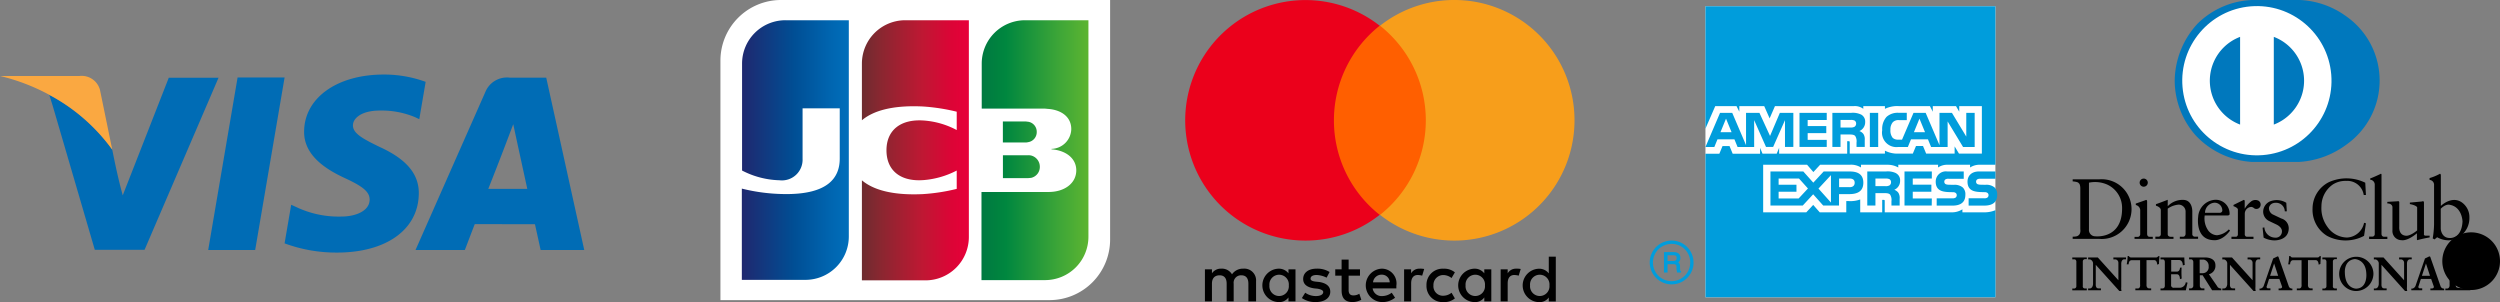 <svg xmlns="http://www.w3.org/2000/svg" xmlns:xlink="http://www.w3.org/1999/xlink" width="205.463" height="24.826"><rect width="100%" height="100%" fill="#808080" stroke="none"/><defs><linearGradient id="a" x1="-.575" y1=".501" x2="2.324" y2=".501" gradientUnits="objectBoundingBox"><stop offset="0" stop-color="#007940"/><stop offset=".228" stop-color="#00873f"/><stop offset=".743" stop-color="#40a737"/><stop offset="1" stop-color="#5cb531"/></linearGradient><linearGradient id="b" x1=".002" y1=".5" x2="1.003" y2=".5" xlink:href="#a"/><linearGradient id="c" x1="-.628" y1=".499" x2="2.537" y2=".499" xlink:href="#a"/><linearGradient id="d" x1=".002" y1=".5" x2="1.018" y2=".5" gradientUnits="objectBoundingBox"><stop offset="0" stop-color="#1f286f"/><stop offset=".475" stop-color="#004e94"/><stop offset=".826" stop-color="#0066b1"/><stop offset="1" stop-color="#006fbc"/></linearGradient><linearGradient id="e" x1="-.006" y1=".499" x2=".981" y2=".499" gradientUnits="objectBoundingBox"><stop offset="0" stop-color="#6c2c2f"/><stop offset=".174" stop-color="#882730"/><stop offset=".573" stop-color="#be1833"/><stop offset=".859" stop-color="#dc0436"/><stop offset="1" stop-color="#e60039"/></linearGradient></defs><path fill="#fff" d="M140.163.516h23.83v23.918h-23.83z"/><path d="M138.91 21.578a1.532 1.532 0 11-1.531-1.533 1.51 1.51 0 011.531 1.533m.273 0a1.8 1.8 0 10-1.8 1.793 1.8 1.8 0 001.804-1.793zm-1.383-.369c0-.213-.145-.23-.25-.23h-.5v.469h.466c.15-.004.283-.041.283-.243zm.363 1.19h-.331a1.926 1.926 0 01-.049-.441c0-.122-.02-.247-.248-.247h-.487v.688h-.294v-1.681h.781c.269 0 .567.095.567.469a.424.424 0 01-.182.379c.076.043.141.115.151.3l.012.291c0 .085.013.1.081.141zm9.659-6.086h-1.646v-.555h1.467v-.578h-1.467v-.506h1.677l.734.816-.765.821m1.629-.812l1.026-1.105v2.25zm2.564-.118h-.868v-.707h.874c.241 0 .406.1.406.343s-.161.366-.415.366zm3.263-.139a.636.636 0 01-.329.057h-.816v-.625h.826a.728.728 0 01.319.047.275.275 0 01.137.253.3.3 0 01-.14.27zm-3.257-1.151h-2.141l-.854.92-.822-.92h-2.7v2.8h2.656l.856-.925.824.925h1.3v-.938h.833c.585 0 1.165-.163 1.165-.94s-.591-.92-1.116-.92zm3.793.136a1.561 1.561 0 00-.806-.136h-1.545v2.8h.67v-1.02h.72c.243 0 .39.021.487.123a.827.827 0 01.109.544v.353h.674v-.547a.8.8 0 00-.11-.508.741.741 0 00-.33-.239.785.785 0 00.477-.744.65.65 0 00-.35-.624zm2.953 2.085H157.2v-.555h1.53v-.578h-1.53v-.506h1.567v-.584h-2.245v2.8h2.237zm2.554-.895a1.046 1.046 0 00-.765-.226l-.359-.009a.831.831 0 01-.257-.033.213.213 0 01-.147-.208.219.219 0 01.1-.2.457.457 0 01.268-.048h1.229v-.6h-1.343a.835.835 0 00-.96.833c0 .891.786.854 1.413.87a.358.358 0 01.233.064.231.231 0 01.082.185.25.25 0 01-.079.184.392.392 0 01-.269.069h-1.3v.6h1.305c.678 0 1.052-.288 1.052-.884a.769.769 0 00-.202-.595zm2.82.595c0 .6-.374.884-1.053.884h-1.296v-.6h1.288a.392.392 0 00.269-.069.25.25 0 00.079-.184.231.231 0 00-.082-.185.357.357 0 00-.233-.064c-.626-.018-1.413.021-1.413-.87 0-.4.255-.834.96-.833h1.336v.6h-1.223a.458.458 0 00-.267.048.219.219 0 00-.1.2.212.212 0 00.147.208.833.833 0 00.256.033l.359.009a1.043 1.043 0 01.766.226.772.772 0 01.204.599z" fill="#009ddc"/><g fill="#009ddc"><path d="M141.396 10.865l.457-1.115.457 1.115h-.914m11.012-.442a.634.634 0 01-.328.057h-.816v-.624h.826a.709.709 0 01.319.048.273.273 0 01.137.252.3.3 0 01-.139.266zm5.8.442l-.457-1.115-.456 1.115zm-10.815-1.591h-1.115l-.807 1.9-.873-1.9h-1.1v2.655l-1.135-2.655h-1l-1.2 2.806h.73l.257-.628h1.394l.258.628h1.363V9.874l.974 2.2h.588l.972-2.2v2.2h.687v-2.8zm2.737 2.221h-1.567v-.556h1.53v-.577h-1.53v-.5h1.567v-.588h-2.238v2.8h2.238zm2.814-2.084a1.562 1.562 0 00-.806-.137h-1.544v2.8h.67v-1.022h.719c.244 0 .391.021.487.123a.821.821 0 01.109.544v.354h.675v-.557a.8.8 0 00-.111-.508.753.753 0 00-.329-.238.785.785 0 00.476-.744.65.65 0 00-.346-.618zm.73 2.668h.686V9.274h-.686zm8.614 0h-.954l-1.268-2.1v2.1h-1.359l-.258-.628h-1.394l-.257.628h-.779a1.186 1.186 0 01-1.329-1.383 1.494 1.494 0 01.359-1.094 1.367 1.367 0 011.02-.329h.64v.6h-.626a.642.642 0 00-.518.167.9.9 0 00-.2.635.943.943 0 00.19.658.636.636 0 00.465.143h.3l.942-2.2h1l1.135 2.654V9.274h1.023l1.179 1.953V9.274h.69v2.8z"/><path d="M163.993 13.541h-1.241a1.414 1.414 0 00-.841.225v-.225h-1.83a1.307 1.307 0 00-.8.225v-.225h-3.27v.225a1.783 1.783 0 00-.906-.225h-2.16v.225a1.515 1.515 0 00-.938-.225h-2.421l-.554.6-.515-.6h-3.611v3.91h3.544l.568-.61.538.608h2.181v-.922h.217a2.336 2.336 0 00.928-.135v1.057h1.807v-1.022h.089c.11 0 .118.009.118.113v.91h5.471a1.583 1.583 0 00.914-.248v.248h1.735a2.359 2.359 0 00.983-.179v7.162h-23.836v-11.8h1.143l.259-.627h.577l.258.627h2.252v-.481l.2.478h1.166l.2-.486v.484h5.593v-1.026h.109c.08 0 .1.01.1.135v.889h2.893v-.243a2.258 2.258 0 001.074.243h1.218l.262-.627h.576l.259.627h2.339v-.594l.36.594h1.879V8.72h-1.859v.461l-.267-.461h-1.908v.461l-.235-.461h-2.578a2.309 2.309 0 00-1.12.225V8.72h-1.778v.225a1.134 1.134 0 00-.759-.225h-6.5l-.439 1.008-.445-1.008h-2.045v.461l-.231-.461h-1.747l-.807 1.854V.516h23.831v13.025"/></g><path d="M91.235 19.693a4.979 4.979 0 01-4.972 4.972H59.209V4.972A4.979 4.979 0 0164.181 0h27.054z" fill="#fff"/><path d="M185.584 103.9h2.056c.059 0 .2-.02.254-.02a.917.917 0 00.724-.92.95.95 0 00-.724-.92 1.031 1.031 0 00-.254-.02h-2.056z" transform="translate(-103.159 -89.261)" fill="url(#a)"/><path d="M175.083 13.3a3.563 3.563 0 00-3.563 3.563v3.7h5.031a2.011 2.011 0 01.352.02c1.135.059 1.977.646 1.977 1.664a1.665 1.665 0 01-1.625 1.625v.039c1.155.078 2.036.724 2.036 1.723 0 1.077-.979 1.781-2.271 1.781h-5.52v7.243h5.227a3.563 3.563 0 003.563-3.563V13.3z" transform="translate(-90.837 -11.637)" fill="url(#b)"/><path d="M188.364 80.666a.833.833 0 00-.724-.842c-.039 0-.137-.02-.2-.02h-1.86v1.723h1.86a.546.546 0 00.2-.02.833.833 0 00.724-.842z" transform="translate(-103.159 -69.821)" fill="url(#c)"/><path d="M17.665 13.3a3.563 3.563 0 00-3.565 3.563v8.789a7.045 7.045 0 003.073.8 1.7 1.7 0 001.9-1.762v-4.15h3.054v4.13c0 1.605-1 2.917-4.385 2.917a15.028 15.028 0 01-3.661-.45v7.5h5.229a3.563 3.563 0 003.563-3.563V13.3z" transform="translate(46.887 -11.637)" fill="url(#d)"/><path d="M96.511 13.3a3.563 3.563 0 00-3.563 3.563v4.659c.9-.763 2.467-1.253 4.992-1.135a15.882 15.882 0 012.8.431v1.507a6.775 6.775 0 00-2.7-.783c-1.918-.137-3.073.8-3.073 2.447 0 1.664 1.155 2.6 3.073 2.447a7.108 7.108 0 002.7-.783v1.507a15.511 15.511 0 01-2.8.431c-2.525.117-4.091-.372-4.992-1.135v8.222h5.227a3.563 3.563 0 003.563-3.563V13.3z" transform="translate(-22.112 -11.637)" fill="url(#e)"/><g fill-rule="evenodd"><path d="M17.963 6.384L11.881 20.53h-4.09L4.329 8.686l-.281-.893.023.013.038.021-.037-.019.054.03a15.153 15.153 0 015.1 4.463c.26 1.3.51 2.48.862 3.753l3.784-9.668h4.091zm16.456 9.528c-.029 2.945-2.663 4.846-6.724 4.846a12.257 12.257 0 01-4.307-.757l.543-3.173.5.228a8.114 8.114 0 003.639.741c1.112 0 2.3-.436 2.309-1.387 0-.621-.5-1.062-2-1.756-1.469-.678-3.41-1.813-3.385-3.85.019-2.756 2.711-4.677 6.529-4.677a9.9 9.9 0 013.46.6l-.524 3.067-.35-.165a7.122 7.122 0 00-2.891-.543c-1.509 0-2.212.631-2.212 1.222 0 .659.82 1.1 2.169 1.756 2.232 1.01 3.265 2.237 3.245 3.847zm10.474-9.528H41.91a1.916 1.916 0 00-2.023 1.179l-5.739 12.986h4.055s.664-1.746.816-2.13c.441 0 4.385.01 4.947.01.112.5.466 2.12.466 2.12h3.585L44.893 6.384zm-4.764 9.139a302.107 302.107 0 002.052-5.316c.38 1.773.769 3.544 1.155 5.316h-3.207zM19.526 6.369h3.863l-2.417 14.175h-3.861z" fill="#006cb5"/><path d="M0 6.244h6.535a1.555 1.555 0 011.684 1.154l1.006 4.9a15.153 15.153 0 00-5.1-4.463l-.054-.03.037.019-.038-.021q-.156-.086-.316-.168A16.632 16.632 0 000 6.244z" fill="#faa841"/></g><g transform="translate(170.312)"><path d="M14.772 0h3.907a7.007 7.007 0 013.8 1.316 6.445 6.445 0 01.042 10.573 7.237 7.237 0 01-3.907 1.421h-3.845a6.938 6.938 0 01-4.66-2.215 6.846 6.846 0 01-1.693-4.44 7.014 7.014 0 011.881-4.712A6.751 6.751 0 0114.772 0z" fill="#0078bd"/><circle cx="6.133" cy="6.133" transform="rotate(-4.76 16.674 -102.331)" fill="#fff" r="6.133"/><path d="M13.791 3.03v7.209a3.855 3.855 0 010-7.209zm2.77 0v7.209a3.855 3.855 0 000-7.209z" fill="#0078bd"/><path d="M.47 19.369c.261-.146.188-.533.188-.533v-3.375c-.01-.376-.136-.408-.136-.408-.031-.115-.491-.146-.491-.146v-.167h2.173a2.455 2.455 0 11-.031 4.889H.031v-.178c.376.002.439-.082.439-.082zm.9-4.357v3.834a.518.518 0 00.522.575s2.246.261 2.2-2.361a2.1 2.1 0 00-1.222-1.891 2.48 2.48 0 00-1.502-.156zm4.834-.001a.334.334 0 10-.334.334.334.334 0 00.334-.334zm-.987 1.719l.78-.272s.16-.111.153.136v2.622s-.014.244.2.244h.265v.171h-1.5v-.164h.3a.23.23 0 00.167-.251v-1.967a.46.46 0 00-.362-.4zm1.657.048v.125s.425.118.4.39v1.943a.2.2 0 01-.2.216h-.248v.178h1.49v-.17h-.258s-.216-.014-.216-.209v-2.1a1.766 1.766 0 01.905-.334.572.572 0 01.564.543v1.86s0 .23-.209.237h-.265v.171h1.5v-.178h-.244a.207.207 0 01-.23-.23v-1.818s.042-.914-.69-.972a1.672 1.672 0 00-1.33.519v-.53s-.879.341-.969.359z"/><path d="M11.172 18.944a.948.948 0 00.724.39 1.564 1.564 0 00.968-.481l.1.1c-.655.891-1.326.787-1.326.787-1.57-.035-1.293-1.908-1.293-1.908a1.485 1.485 0 011.435-1.414 1.142 1.142 0 011.149 1.136c.021.153-.146.153-.146.153h-1.9a1.714 1.714 0 00.289 1.237zm-.265-1.456h1.219a.2.2 0 00.2-.244.633.633 0 00-.641-.585.842.842 0 00-.778.83zm2.34-.645v.1s.362.125.362.279v2.055s-.014.188-.181.181h-.348v.178h1.811v-.178h-.515s-.23.021-.2-.272v-1.623a.56.56 0 01.474-.55s.125-.049.306.111a.346.346 0 00.522-.279.363.363 0 00-.2-.362.58.58 0 00-.627.111 2.021 2.021 0 00-.481.564v-.627s0-.178-.167-.057c-.004-.004-.704.346-.756.369zm4.216.524h.167l-.042-.7a1.5 1.5 0 00-1.351-.111.941.941 0 00-.55.815.859.859 0 00.488.794l.6.286s.509.216.453.62a.51.51 0 01-.568.46.9.9 0 01-.874-.843l-.146.028.084.815a1.982 1.982 0 00.864.226s1.2.052 1.2-1.007a.836.836 0 00-.613-.794l-.717-.341a.579.579 0 01-.293-.533s.049-.442.613-.415a.711.711 0 01.685.7zm6.489-1.341h.181l-.056-1.01a3.506 3.506 0 00-2.995-.042 2.439 2.439 0 00-1.337 2.173 2.5 2.5 0 001.191 2.236 3.246 3.246 0 003.044 0l.153-1.031-.153-.042a1.5 1.5 0 01-1.4 1.212 1.992 1.992 0 01-1.616-.885 2.575 2.575 0 01-.488-1.686 2.185 2.185 0 01.927-1.783 1.922 1.922 0 011.114-.3 1.359 1.359 0 011.435 1.158zm.529-1.358v.1a.408.408 0 01.376.432v4.047a.2.2 0 01-.188.2h-.276v.195h1.5v-.186h-.265s-.216.014-.216-.244v-4.82s.021-.181-.111-.077c-.008-.002-.492.235-.82.353zm1.408 1.922l.843-.049s.167-.056.139.146v1.95s-.077.731.6.738c0 0 .307.021.871-.439v-1.9s-.056-.16-.6-.265v-.122l1-.091s.16-.091.16.1v2.556s-.049.167.167.153h.3v.146a10.391 10.391 0 00-1.024.226l-.021-.038v-.529s-.745.654-1.281.567a.75.75 0 01-.731-.818v-1.915s-.014-.285-.418-.285zm3.884 3.086l-.153-.084a7.544 7.544 0 00.112-1.163v-3.274a.4.4 0 00-.369-.369v-.151a4.2 4.2 0 00.794-.322s.125-.111.132.112v2.5s.857-.85 1.693-.313a1.479 1.479 0 01.655 1.275 1.828 1.828 0 01-1.672 1.863 1.925 1.925 0 01-.982-.254zm.508-2.521v1.658s.045.731.717.745c0 0 .994.115 1.073-1.351 0 0-.021-1.24-1.107-1.386.002-.001-.291-.059-.681.334zM0 21.159h1.191v.139h-.153a.188.188 0 00-.174.188v2.02a.163.163 0 00.16.2h.167v.153H0v-.146h.167a.188.188 0 00.167-.2v-2.041s-.035-.174-.174-.16H0zm20.553 0h1.191v.139h-.153a.188.188 0 00-.174.188v2.02a.163.163 0 00.16.2h.167v.153h-1.191v-.146h.167a.188.188 0 00.167-.2v-2.041s-.035-.174-.174-.16h-.16zm-19.251 0h.794l1.692 1.874v-1.435a.28.28 0 00-.223-.279h-.188v-.16h1.038v.153h-.132s-.23-.028-.258.32v1.957a.943.943 0 00.021.327h-.181l-1.936-2.152v1.595s-.035.334.209.341h.216v.153H1.302v-.146h.153s.216-.007.251-.348v-1.741a.369.369 0 00-.251-.3h-.153zm11.028 0h.794l1.692 1.874v-1.435a.28.28 0 00-.223-.279h-.188v-.16h1.038v.153h-.132s-.23-.028-.258.32v1.957a.943.943 0 00.021.327h-.181l-1.936-2.152v1.595s-.035.334.209.341h.216v.153H12.33v-.146h.153s.216-.007.251-.348v-1.741a.369.369 0 00-.251-.3h-.153zm12.453 0h.794l1.692 1.874v-1.435a.28.28 0 00-.223-.279h-.188v-.16h1.038v.153h-.132s-.23-.028-.258.32v1.957a.941.941 0 00.021.327h-.181l-1.936-2.152v1.595s-.035.334.209.341h.216v.153h-1.052v-.146h.153s.216-.007.251-.348v-1.741a.368.368 0 00-.251-.3h-.153zm-20.234-.111a3.685 3.685 0 01-.077.676h.16s-.014-.362.286-.338h.655v1.988s.049.293-.16.334h-.23v.146h1.3v-.153h-.174s-.237.007-.209-.334v-1.985h.613s.244-.049.265.369l.146-.056s.007-.321.042-.648c0 0-.091.028-.111 0a.168.168 0 01-.139.111h-2.11a.165.165 0 01-.146-.111h-.111zm13.269 0a3.68 3.68 0 01-.077.676h.16s-.014-.362.286-.338h.655v1.988s.049.293-.16.334h-.23v.146h1.3v-.153h-.174s-.237.007-.209-.334v-1.985h.613s.244-.049.265.369l.146-.056s.007-.321.042-.648c0 0-.091.028-.111 0a.168.168 0 01-.139.111h-2.111a.165.165 0 01-.146-.111h-.11zm-10.568.111h1.957s.007.383.035.606l-.16.049s.021-.467-.348-.446h-.606v.954h.456s.247.028.268-.32l.132-.014a6.631 6.631 0 00.007.905l-.146.049s.021-.411-.261-.4h-.463v.857a.212.212 0 00.237.251h.453a.51.51 0 00.515-.453l.146.035s-.118.488-.139.627H7.25v-.153h.174s.167.007.181-.209v-1.992s-.021-.2-.174-.188H7.25v-.153zm2.347.001h1.309s.857-.042.857.641a.705.705 0 01-.536.738l.683.989s.049.167.334.188v.139h-.752l-.78-1.233h-.23v.857a.223.223 0 00.153.223h.223v.153H9.597v-.153h.167a.222.222 0 00.181-.2v-2s-.035-.188-.174-.188h-.174v-.16zm.871.174v1.118h.251a.494.494 0 00.488-.559.524.524 0 00-.4-.559zm22.099-.09h.215s.141-.007.141.1a.116.116 0 01-.088.121l.112.162s.008.027.055.031v.023h-.124l-.128-.2h-.038v.141a.037.037 0 00.025.037h.037v.025h-.207v-.025h.027a.037.037 0 00.03-.032v-.328s-.006-.031-.029-.031h-.029zm.143.029v.184h.041a.081.081 0 00.08-.092.086.086 0 00-.066-.092h-.055zm-17.325 2.582v-.139h.092a.357.357 0 00.257-.23l.773-2.243.307-.146a.087.087 0 01.146.062l.837 2.383a.286.286 0 00.292.174v.139h-1.135v-.146h.132s.174-.014.153-.153l-.223-.634h-.843l-.188.592a.118.118 0 00.118.181h.181v.16h-.9zm.871-1.191h.662l-.331-1.01zm11.607 1.191v-.139h.091a.357.357 0 00.257-.23l.773-2.243.306-.146a.087.087 0 01.146.062l.836 2.383a.286.286 0 00.292.174v.139h-1.135v-.146h.132s.174-.014.153-.153l-.223-.634h-.843l-.188.592a.118.118 0 00.118.181h.181v.16h-.9zm.871-1.191h.662l-.331-1.01zm-5.448 1.254a1.408 1.408 0 111.463-1.407 1.436 1.436 0 01-1.463 1.407zm-.886-1.532c.014 1.358.94 1.337.94 1.337.961-.049.822-1.271.822-1.271-.059-1.141-.94-1.16-.94-1.16-.899.087-.823 1.093-.823 1.093zm8.253-1.227h1.212v.139h-.146s-.223-.021-.2.181v1.957s-.042.2.188.216c0 0 .9.2 1-.474h.146l-.139.676h-2.055v-.139h.139s.167.007.209-.216v-1.985s-.014-.181-.174-.2h-.174v-.16z"/><path d="M32.781 19.095a2.373 2.373 0 012.37 2.371 2.373 2.373 0 01-2.37 2.37 2.373 2.373 0 01-2.371-2.37 2.373 2.373 0 012.371-2.371z"/></g><path d="M103.23 24.771v-1.648a.967.967 0 00-1.044-1.044 1.083 1.083 0 00-.934.467.961.961 0 00-.879-.467.887.887 0 00-.769.384v-.33h-.577v2.636h.577v-1.456c0-.467.247-.687.632-.687s.577.247.577.687v1.456h.577v-1.456a.608.608 0 01.632-.687c.384 0 .577.247.577.687v1.456zm8.541-2.636h-.934v-.8h-.577v.8h-.522v.522h.522v1.208c0 .6.247.961.906.961a1.536 1.536 0 00.714-.192l-.165-.494a.9.9 0 01-.494.137c-.275 0-.384-.165-.384-.439v-1.182h.934v-.522zm4.888-.055a.774.774 0 00-.687.384v-.33h-.576v2.636h.58v-1.483c0-.439.192-.687.549-.687a1.6 1.6 0 01.357.055l.165-.549a1.817 1.817 0 00-.384-.027zm-7.387.275a1.885 1.885 0 00-1.071-.275c-.659 0-1.1.329-1.1.851 0 .439.33.687.906.769l.275.027c.3.055.467.137.467.275 0 .192-.22.33-.6.33a1.516 1.516 0 01-.879-.275l-.275.439a1.942 1.942 0 001.126.33c.769 0 1.208-.357 1.208-.851 0-.467-.357-.714-.906-.8l-.275-.028c-.247-.027-.439-.082-.439-.247 0-.192.192-.3.494-.3a1.979 1.979 0 01.824.22l.247-.467zm15.324-.275a.774.774 0 00-.687.384v-.33h-.577v2.636h.577v-1.483c0-.439.192-.687.549-.687a1.6 1.6 0 01.357.055l.165-.549a1.817 1.817 0 00-.384-.027zm-7.36 1.373a1.319 1.319 0 001.4 1.373 1.366 1.366 0 00.934-.3l-.275-.467a1.11 1.11 0 01-.687.247.78.78 0 01-.8-.851.81.81 0 01.8-.851 1.109 1.109 0 01.687.247l.275-.467a1.366 1.366 0 00-.934-.3 1.319 1.319 0 00-1.4 1.373zm5.328 0v-1.318h-.577v.33a.992.992 0 00-.824-.384 1.374 1.374 0 000 2.746.924.924 0 00.824-.384v.33h.577zm-2.115 0a.8.8 0 111.593 0 .8.8 0 11-1.593 0zm-6.893-1.373a1.374 1.374 0 00.027 2.746 1.68 1.68 0 001.071-.357l-.275-.412a1.312 1.312 0 01-.769.275.741.741 0 01-.8-.632h1.95v-.22a1.213 1.213 0 00-1.208-1.4zm0 .494a.642.642 0 01.659.632h-1.373a.7.7 0 01.714-.632zm14.308.879v-2.357h-.577v1.373a.992.992 0 00-.824-.384 1.374 1.374 0 000 2.746.924.924 0 00.824-.384v.33h.577zm-2.115 0a.8.8 0 111.593 0 .8.8 0 11-1.593 0zm-19.279 0v-1.318h-.577v.33a.992.992 0 00-.824-.384 1.374 1.374 0 000 2.746.924.924 0 00.824-.384v.33h.577zm-2.142 0a.8.8 0 111.593 0 .8.8 0 11-1.593 0z"/><path fill="#ff5f00" d="M109.079 2.115h8.651v15.544h-8.651z"/><path d="M109.629 9.886a9.913 9.913 0 013.762-7.772 9.883 9.883 0 10-6.1 17.658 9.825 9.825 0 006.1-2.115 9.872 9.872 0 01-3.762-7.771z" fill="#eb001b"/><path d="M129.401 9.886a9.876 9.876 0 01-15.983 7.772 9.908 9.908 0 000-15.544 9.876 9.876 0 0115.983 7.772z" fill="#f79e1b"/></svg>